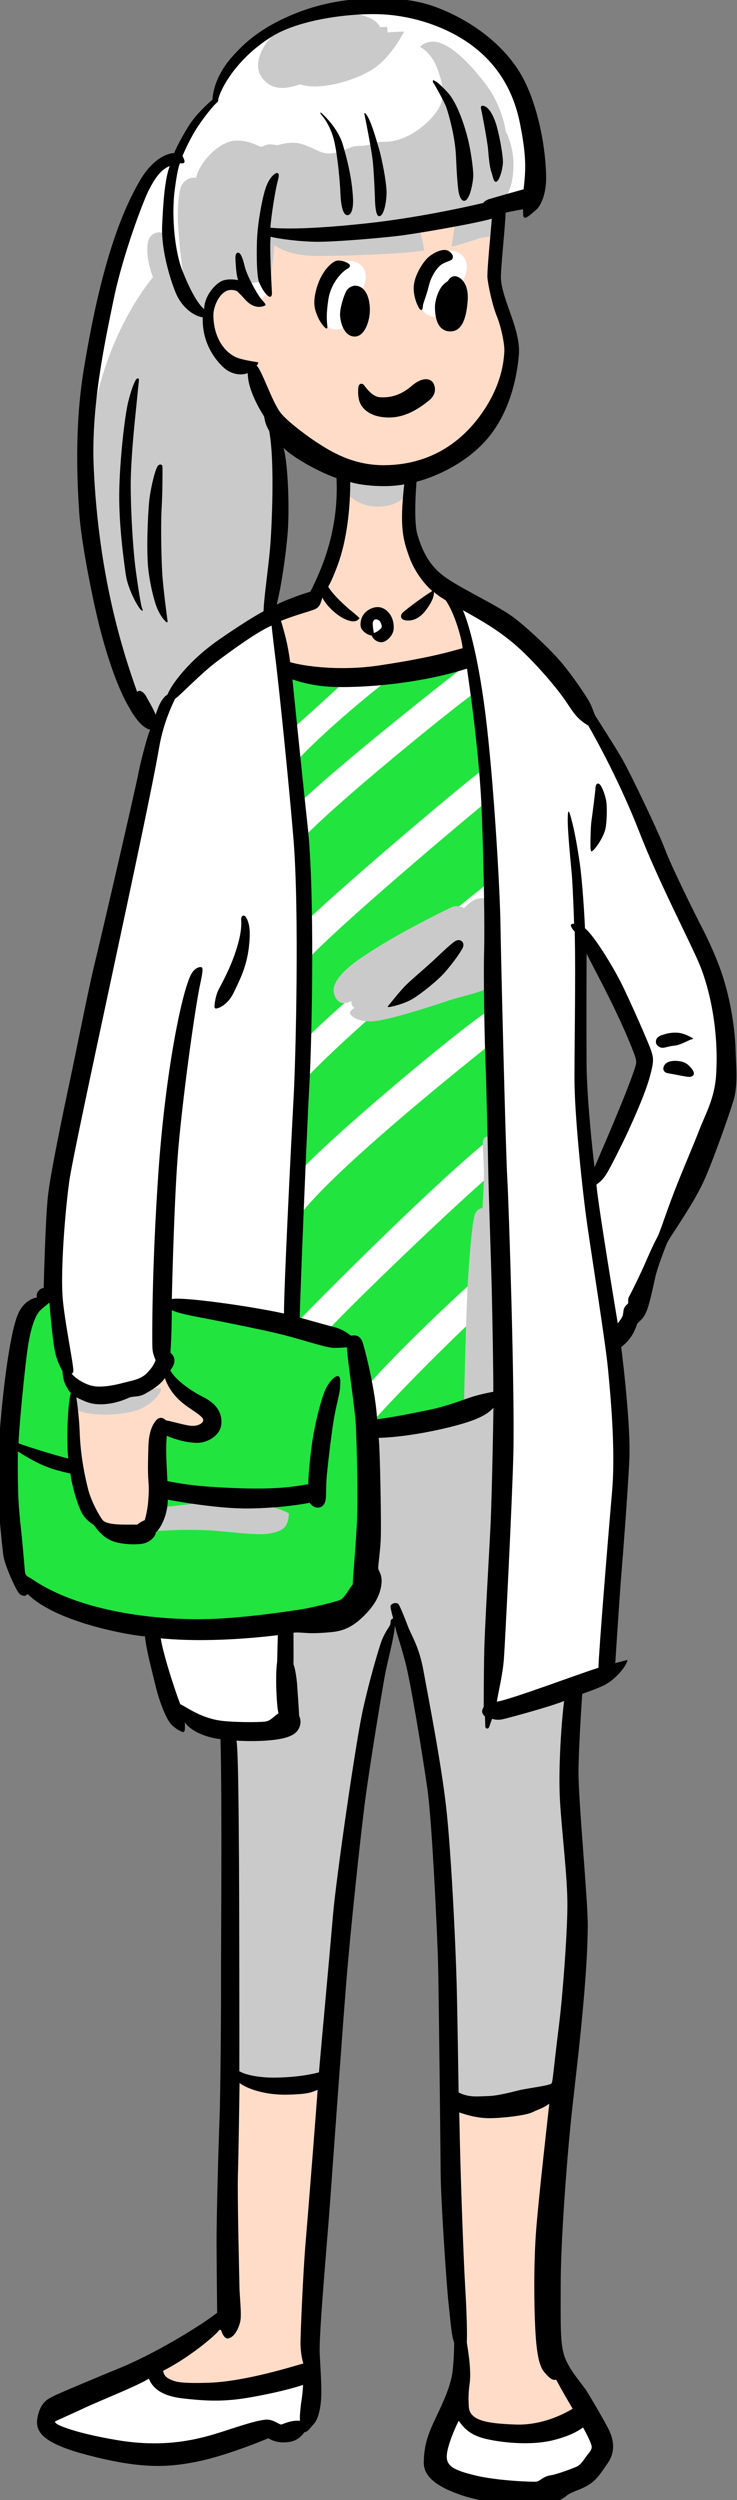 <?xml version="1.0" encoding="utf-8"?>
<!-- Generator: Adobe Illustrator 19.2.1, SVG Export Plug-In . SVG Version: 6.00 Build 0)  -->
<svg version="1.1" id="hoge.svg" xmlns="http://www.w3.org/2000/svg" xmlns:xlink="http://www.w3.org/1999/xlink" x="0px" y="0px"
	 width="131px" height="444px" viewBox="0 0 131 444" style="enable-background:new 0 0 131 444;" xml:space="preserve">
<rect x="0" y="0" width="131" height="444" fill="#808080" stroke="none"/>
<style type="text/css">
	.st0{fill:#FFFFFF;}
	.st1{fill:#FFDCC8;}
	.st2{fill:#21E43F;}
	.st3{fill:#CACACA;}
</style>
<g>
	<path class="st0" d="M99.956,370.938c1.34-11.42,2.959-33.168,1.834-41.668s-0.25-25.667,0.25-29.75c-0.506,0.15,4.18-2.107,5.75-3
		c2.125-19.875,1.667-53.25,1.25-57.583c0,0,3.873-4.678,4.917-8.334c2.499-8.75,5.833-14.333,11.416-25.833
		c5.584-11.5,3.584-24.417,1.25-31.667c-2.333-7.25-13-30.417-20.916-44.083c-7.795-13.456-20.408-21.743-26.521-24.262
		c-1.071-1.171-2.373-2.366-3.646-3.801c-3.962-4.466-2.312-13.312-2.188-16.75c12.062-1.812,16.75-13.438,17.625-20.375
		c0.57-4.517-2.375-10.125-3-12.438c-0.557-2.062,0.225-4.585,0.313-11.752l0.417-2.956c0,0,2.958-0.917,6.27-2.604
		C96.04,10.77,81.873,1.52,68.228,1.02C47.45,0.259,38.978,13.583,38.29,17.958c-2.25,1.5-5.188,6.375-7.188,10.438
		c-8.625,0.562-14.938,35.062-15.875,46.812c-1.085,13.595,2.938,37.77,6.896,45.104c2.485,4.604,4.821,7.646,6.216,9.274
		c-4.634,16.688-15.796,68.852-17.675,79.684c-1.555,8.965-1.523,15.617-1.165,20.602c-6.67,0.83-7.587,16.685-7.96,26.565
		c-0.271,7.162-0.604,13.625,1.938,24.083c5.398,4.572,14.134,7.139,23.326,8.217c0.855,3.412,2.65,10.282,4.403,15.117
		c3.472,1.775,6.62,2.79,9.413,3.314c0.134,11.841,0.41,55.463,0.17,60.727c-0.463,10.184-0.812,29.75-0.188,42.75
		c-20.52,17.041-33.479,14.916-32.479,19.5c1.284,5.885,26.832,7.535,38.208,1.458c5.125,1,8.721-1.065,8.875-2.5
		c-0.5-8.833,3.333-54.521,3.583-60.583c0.593-14.383,2.75-54.375,11.6-80.854c10.025,26.104,8.838,77.417,9.234,85.522
		c0.435,8.905,1.642,32.993,1.917,39.001c0.75,16.395-3.521,18.312-4.188,24.145c0,8.166,30.812,7.625,30.125-2.25
		c-1.125-4.125-7.437-11.728-9.437-16.561S97.873,388.688,99.956,370.938z M48.982,109.384c-0.242,0.135-0.584,0.328-1,0.567
		c0.931-9.508,2.255-27.002,1.182-32.806c-0.503-1.454-1.009-2.843-1.492-4.132c0.138,0.212,0.279,0.423,0.429,0.632
		c3.562,4.958,9.479,8.291,13.021,9.875c1,7.75-3.542,19.541-5.458,22.937c-2.188,0.938-5.75,2.344-6.688,2.906
		C48.979,109.37,48.981,109.378,48.982,109.384z M114.457,188.604c-2.75,11.834-9.667,21.917-9.667,21.917
		c-1.5-13.917-2.333-35.917-1.417-44.083C108.04,172.438,114.759,187.303,114.457,188.604z"/>
	<path class="st1" d="M46.165,53.489l1.516-1.688c0,0-1.349-6.781-0.766-10.781c12.875,1.375,23.625,0.875,41.375-4.188
		c0.125,9.375-0.938,12.25-0.313,14.562s3.57,7.921,3,12.438c-0.875,6.938-5.562,18.563-17.625,20.375
		c-0.125,3.438-1.775,12.284,2.188,16.75c2.458,2.771,5.042,4.646,5.812,7.188c0.436,1.438,1.791,6.771,1.979,8.334
		c-2.875,0.688-20.604,5.854-32.416,2.666c-0.406-2.562-1.438-7.781-1.938-9.781c0.938-0.562,4.5-1.969,6.688-2.906
		c1.917-3.396,6.458-15.187,5.458-22.937c-3.542-1.584-9.458-4.917-13.021-9.875c-2.811-3.912-3.438-8.438-3.438-8.438
		s-6.375-0.938-7.438-6.438s2.312-9.562,4.812-8.188S46.165,53.489,46.165,53.489z"/>
	<path class="st0" d="M63.79,46.802c0.988,0.583,1.421,1.941,1.141,3.109c-0.375,1.563-2.25,6.125-3.219,7.797
		c-0.42,0.726-2.703,1.422-3.797-0.078c-1.094-1.5-2.125-6.016-0.062-8.875C59.915,45.895,62.415,45.989,63.79,46.802z"/>
	<path class="st0" d="M81.764,45.042c0.96,0.628,1.412,1.939,1.141,3.109c-0.302,1.307-2.083,5.659-3.099,7.025
		c-0.5,0.673-2.317,1.697-3.916,0.693c-1.802-1.131-2.692-6.016-0.63-8.875C77.322,44.136,80.415,44.161,81.764,45.042z"/>
	<path class="st1" d="M40.915,368.52c6.562,2.75,12.375,2.875,17.25,0.812c-0.25,6.062-3.375,42.605-2.875,51.438
		c-5.833,3.083-25.688,7.688-28.312-0.188c5-2.75,11.208-6.938,13.625-9.938C39.978,397.645,40.54,378.708,40.915,368.52z"/>
	<path class="st1" d="M79.623,373.188c4.5,2.001,13.917,1.584,20.333-2.249c-2.083,17.75-3.916,41.75-1.916,46.583
		s4.416,7.251,6.5,10.417c-2.334,4.501-23.084,6.832-23.084-1.334c0.667-5.833,0.5-8.416,0.084-14.416
		C81.123,406.188,79.623,382.103,79.623,373.188z"/>
	<path class="st2" d="M50.499,119.083c1.562,0.406,7.208,1.771,11.562,1.125c-0.875,0.979-8.188,7.604-10.146,9.281
		C51.644,126.583,50.78,121.208,50.499,119.083z"/>
	<path class="st2" d="M52.353,135.562c3.292-3.729,11.042-10.604,17.792-15.73c3.219-0.375,10.156-1.708,13.75-2.521
		c-6.562,5-24.172,19.026-30.839,25.474C52.764,140.161,52.561,137.646,52.353,135.562z"/>
	<path class="st2" d="M53.415,149.333c5.375-5.958,26.047-22.766,31.271-26.541c0.708,6.083,1.375,11.729,1.562,13.562
		c-4.875,3.584-28.104,23.396-32.187,27.667C54.103,159.354,53.77,153.583,53.415,149.333z"/>
	<path class="st2" d="M54.145,171c4.896-5.709,29.687-26.48,32.479-28.709c0.25,4.542,0.604,10.385,0.479,14.26
		c-7.75,6.094-28.969,23.594-33.375,28.719C53.811,179.854,54.02,174.291,54.145,171z"/>
	<path class="st2" d="M53.446,192.583c5.125-6.219,30.593-27.913,33.766-29.781c0.078,4.188,0.016,13.01,0.141,16.344
		c-5.479,3.354-29.312,23.438-34.479,29.333C52.999,205.437,53.238,195.958,53.446,192.583z"/>
	<path class="st2" d="M52.29,217.145c5.25-8.125,30.812-28.438,35.344-32.062c0.125,4.25,0.344,13.156,0.219,16.531
		c-11.25,8.906-34.729,32.781-36.479,34.74C51.499,233.104,52.04,222.333,52.29,217.145z"/>
	<path class="st2" d="M57.457,237.188c2.792-3.459,25.396-25.136,30.989-29.573l0.531,15.781
		c-5.875,4.625-20.604,18.771-24.791,24.105c-0.542-2.959-1.312-9.105-1.312-9.105L57.457,237.188z"/>
	<path class="st2" d="M65.123,253.728c5.073-5.927,20.635-21.489,24.135-23.802v17.781C80.29,252.333,65.123,253.728,65.123,253.728
		z"/>
	<path class="st2" d="M29.124,243.145c0.083-6.667,0-11.625,0-11.625c16.854,1.688,33.917,7.029,33.917,7.029
		c3.812,17.813,3.744,39.634,1.083,44.388c-4.208,7.52-45.521,10.395-60.646-2.417C0.936,270.062,1.269,263.6,1.54,256.438
		c0.375-9.917,1.294-25.856,8.031-26.579c0.417,4.375,1.969,12.829,3.438,16.599c-0.26,11.937,1.493,19.871,2.99,22.437
		c2.333,4,9.374,5.083,11.333,1.833s-0.124-17.041,1.167-17.166s7.25,2.25,8.833,0.333c1.583-1.917-0.375-4-4.042-6.291
		C31.58,246.536,29.124,243.145,29.124,243.145z"/>
	<path class="st1" d="M29.124,243.145c0,0,2.457,3.391,4.167,4.459c3.667,2.291,5.625,4.374,4.042,6.291
		c-1.583,1.917-7.542-0.458-8.833-0.333s0.792,13.916-1.167,17.166s-9,2.167-11.333-1.833c-1.497-2.566-3.25-10.5-2.99-22.437
		C18.759,248.802,26.103,246.677,29.124,243.145z"/>
	<path class="st3" d="M48.071,49.895c0.156-1.656,0.625-4.469,0.656-6.344c1.312,0.75,3.125,1.906,7.969,1.906
		c4.844,0,15.219-0.375,18.719-0.969c-0.219-1.375-0.906-4.219-0.906-4.219l6.5-1.438c0,0-0.625,4.062-0.75,4.969
		c1.219-0.219,4.375-1.281,5.062-1.531c0.688-0.125,2.656-0.406,2.656-0.406l0.73-5.177c0,0,1.708-1.792,2.25-4.333
		c0.541-2.541,0.5-5.999-1.084-9.041c-0.25-2.167-1.458-5.375-2.958-7.542s-6.375-8.375-9.938-8.375
		c-1.594,0-2.312,0.937-2.312,0.937s1.969,0.938,3.031,3.75s1.531,5.156,0.156,7.375c-1.375,2.219-5.376,5.804-9.562,5.719
		c-1.531-0.031-2.031,0.438-3.094,0.625s-1.802,0.031-2.573,0.281s-2.019,0.888-3.146,1.083c-2.042,0.354-2.661-0.345-4.914-1.263
		c-1.865-0.76-3.216-0.663-5.086-0.153c-0.407,0.111-1.098-0.199-1.782-0.096c-0.655,0.099-0.926,0.429-1.364,0.387
		s-2.104-1.25-4.729-1.042s-6.146,3.75-6.75,6.583c-1.042-0.188-1.979,0.396-2.5,1.187c-0.521,0.792-0.872,3.901-0.709,6.917
		c0.23,4.25,0.804,8.331,0.896,9.188c-0.854-2.042-2.062-6.125-3.062-7.125s-2.846-0.398-3.167,1.188
		c-0.417,2.062,0.229,4.604,0.875,6.312c-2.333,2.739-8.865,12.208-10.802,25.708s1.782,38.02,5.74,45.354
		c3.958,7.333,5.875,8.708,5.875,8.708c1.417-3.291,2.083-5.75,5-9s11.542-8.833,14.917-10.291
		c0.625-4.417,2.625-25.146,1.25-32.583c-2.25-6.5-4.562-11.812-4.562-11.812s-8.719-0.281-7.312-10.313
		c0.451-3.217,2.292-5.438,5.25-4.208C44.29,50.124,48.071,49.895,48.071,49.895z"/>
	<path class="st3" d="M46.29,13.364c-1.45-2.426,0.745-8.175,8-10.219c6.729-1.896,12.5-0.5,13.219,1.656
		c0.865-0.01,1.323-0.01,1.323-0.01l0.052,0.979c1.125-0.125,2.948-0.167,2.948-0.167s-2.104,4.229-5.167,6.416
		s-9.859,4.203-13.328,2.953C50.821,15.849,48.009,16.239,46.29,13.364z"/>
	<path class="st3" d="M61.236,83.364l-0.068,3.642c0,0,1.838,2.826,5.616,2.961c3.778,0.136,5.807-1.863,5.943-3.259
		c0.136-1.396,0.344-2.844,0.344-2.844S67.431,85.1,61.236,83.364z"/>
	<path class="st3" d="M87.509,174.989l-0.188-15.25c-0.594-0.188-2.062-0.422-3.031,0.094c-0.91,0.484-0.802,0.553-1.828,1.438
		c0,0-0.797-0.562-1.875-0.266c-0.644,0.177-8.224,4.016-12.005,6.328c-3.781,2.312-10.464,6.156-9.104,9.469
		c0.834,2.032,2.438,1.25,2.938,0.969c0.094,0.625,0.125,0.938,0.594,1.219c-0.469,0.281-0.938,0.688-0.75,1.062
		s0.812,1.188,3.344,1.344c2.531,0.156,11.375-2.781,14.094-3.688C82.415,176.802,85.696,176.302,87.509,174.989z"/>
	<path class="st3" d="M82.478,250.52c4.125-1.75,6.688-2.75,6.688-2.75s-1.25-40.625-1.25-46.125
		c-2.188,0.062-2.062,0.781-2.094,1.375c-0.031,0.594,0.25,4.344,0.188,6.438c-0.062,2.094-0.25,5.094-0.25,5.094
		s-0.875-0.031-1.344,1.094c-0.469,1.125-1.031,7.938-1.281,12.469C82.884,232.645,82.478,247.489,82.478,250.52z"/>
	<path class="st3" d="M27.79,267.771c1.125-0.042,6.667-0.834,11.042-1.042s10.519,0.726,12.511,2.054
		c-0.083,2.5-1.136,3.112-3.261,3.529c-2.125,0.417-6.219-0.169-9.833-0.458c-2.354-0.189-6.104-0.209-8.729-0.042
		c-1.341,0.085-3.063-0.041-3.063-0.041L27.79,267.771z"/>
	<path class="st3" d="M65.3,254.309c3.555-0.258,19.068-3.62,23.916-6.141c-0.129,9.955-1.259,46.768-2.092,55.435
		c10-2.416,11.833-3.166,14.917-4.083c-0.5,4.083-1.375,21.25-0.25,29.75s0.625,30-1.75,41.25c-5.625,2.75-14.25,4.875-19.625,2.375
		c-0.75-7.875,0-59.125-10.025-85.229c-8.85,26.479-10.85,66.479-11.6,80.854c-6.25,2.125-15,2.375-18-0.625
		c0.25-5.5,0-51.25-0.125-60.5c3.5,0.5,7.25,0.375,10.75-1.25c-0.5-6.125-0.875-18.25-0.875-18.25s9.362-0.057,12.375-2.375
		C67.79,281.77,65.685,260.722,65.3,254.309z"/>
	<path class="st3" d="M13.118,246.395c0,0,3.312,2.109,11.828,0.688c1.638-0.273,3.583-0.786,3.672-0.469
		c0.156,0.562-1.106,2.263-3.224,3.406c-2.604,1.406-10.203,1.833-12.432-0.062C12.983,248.166,13.118,246.395,13.118,246.395z"/>
	<path class="st0" d="M67.665,111.645c-0.375,0.391-0.969,0.75-1.219,0.766c0,0-0.25-1.422-0.188-1.812
		c0.062-0.391,0.297-0.625,0.594-0.609s0.688,0.172,0.875,0.734C67.858,111.115,67.966,111.332,67.665,111.645z"/>
</g>
<g>
	<path d="M130.748,186.437c-0.083-3-0.72-8.648-2.615-14.042c-1.01-2.875-2.469-5.958-3.469-7.875c-1-1.917-5.271-10.5-6.438-13.625
		c-1.166-3.125-5.937-13.042-7.469-15.812c-1.088-1.97-4.656-7.5-4.906-7.906c-0.25-0.406-0.437-1.156-0.844-2.031
		c-0.653-1.408-3.446-5.375-5.094-7.344c-2.25-2.688-6.951-7.011-9.063-8.469c-3.229-2.229-9.25-4.969-12.031-7.062
		c-2.781-2.094-3.875-4.844-4.625-7.344s-0.156-9.375-0.156-9.375s6.719-1.531,11.781-6.75c5.062-5.219,6.121-12.56,6.406-15.75
		c0.396-4.427-2.958-9.677-3.187-13.562c-0.089-1.513,0.797-9.5,0.828-11.719c0.776-0.203,3.109-0.609,3.109-0.609
		c0,1.219-0.003,1.449,0.375,1.516c0.266,0.047,1.201-0.765,1.938-1.406c0.646-0.562,1.891-2.484,1.781-6.219
		c-0.193-6.595-2.031-13.844-4.656-18.156C88.239,6.035,80.493,2.034,75.706,0.687c-5.333-1.5-14.229-1.5-21.635,1.114
		c-7.765,2.741-11.042,6.323-12.75,8.219c-3.579,3.973-3.547,7.672-3.547,7.672s-2.594,2.151-4.094,4.453
		c-0.776,1.191-2.328,3.938-2.724,5.062c-0.932-0.062-3.63,0.781-5.932,4.609c-5.612,9.334-8.484,23.787-10.151,33.912
		s-1.125,20.25-0.792,25.334c0.333,5.083,2.25,14.708,3.458,19.624c1.208,4.916,3.292,11.625,5.625,15.292l0.047,0.135
		c1.312,2.156,2.312,3.141,3.469,3.484c-0.51,1.24-1.609,5.328-2.047,7.578c-0.604,3.106-6.281,27.688-7.844,34.094
		c-1.067,4.374-3.292,15.667-4.417,20.917s-3.365,15.99-3.833,20.052c-0.469,4.062-0.75,15.74-0.771,16.49
		c-0.5-0.021-1.5,0.792-1.188,1.688c0,0-1.979,0.198-3.198,2.573c-1.327,2.586-2.469,10.656-3.188,18.406
		c-0.719,7.75-0.562,13.109-0.469,15.375c0.094,2.266,0.641,7.672,0.859,9.391c0.219,1.719,2,5.656,2.682,6.651
		c0.448,0.653,1.146,0.645,1.312,0.562c0.167-0.083,0.146-0.48,0.583-0.062c5.247,5,18.542,7.209,20.604,7.292
		c0.229,2.312,1.104,5.562,1.875,8.75s1.88,5.65,2.521,6.541c0.641,0.891,1.922,1.641,2.359,1.703s0.344-0.844,0.344-1.766
		c0.797,1.438,3.625,2.75,6.328,3.031c0.312,11.281,0.062,38.719,0.094,42.688c0.031,3.969-0.104,20.822-0.25,24.344
		c-0.146,3.522-0.562,17.396-0.542,22.5c0.021,5.105,0.083,10,0.104,12.344c-3.375,2.609-11.375,7.406-17.542,9.906
		c-2.738,1.11-11.146,4.625-11.646,4.938s-1.969,0.719-2.609,3.141c-0.713,2.694-0.141,4.942,8.672,7.255
		c9.517,2.497,14.188,2.229,19.219,1.261c5.031-0.969,11.386-3.552,13.011-4.219c1.458,0.938,3.396,0.855,4.542,0.438
		c1.146-0.417,1.833-1.479,1.833-1.479s0.583-0.082,1.083-0.791c0.5-0.709,1.396-0.938,1.833-4.25c0.28-2.121,0-5.583-0.167-8.958
		s1.333-19.958,1.75-25.625s2.208-30.792,2.958-40.125s2.5-25.792,3.333-32.208c0.834-6.416,3.042-19.771,3.542-22.459
		s1.5-6.125,1.792-8.834c0.411,1.761,0.791,2.542,1.791,6.25s3.084,16.542,3.959,22.584c0.875,6.042,1.791,26.416,1.916,31.208
		c0.125,4.792,0.417,32.25,0.459,37.25s1.083,20.281,1.396,23c0.312,2.719,0.5,5.812,1,6.969c0,0,0.031,2.156-0.25,4.906
		c-0.281,2.75-1.729,5.791-3.021,8.5c-1.292,2.709-2.104,4.781-2.125,7.958c-0.016,2.458,2.291,4.333,7,5.875
		c4.708,1.542,10.5,1.5,13.083,1.625s4.458-0.917,5.292-1.625c0.833-0.708,2.375-1,3.833-1.875s2.208-2.042,3.542-4
		c1.333-1.958,1-4.041,0.208-5.708c-0.792-1.667-3.125-5.542-3.833-6.75c-0.708-1.208-2.75-3.333-3.834-5.708
		c-1.083-2.375-0.958-5.292-0.958-13.23s1.062-21.75,1.75-28.625c0.762-7.618,3-24.312,3.062-35.375
		c0.025-4.502-1.687-22.312-1.646-27.312c0.042-5,0.667-13.833,0.667-13.833s2.125-0.708,3.75-1.458s3.208-2.458,3.833-3.5
		s0.412-1.053,0.412-1.053l-2.125,0.562c0,0,0.838-13.01,1.088-15.885s1.167-14.917,1.417-20.334
		c0.25-5.417-1.021-16.625-1.458-19.922c2.219-1.641,2.672-3.766,2.859-4.141s0.859-0.531,1.516-1.906
		c0.656-1.375,1.25-4.438,1.687-6.344c0.438-1.906,1.656-4.969,2-5.844c0.344-0.875,1.563-2.552,2.313-3.76
		c0.75-1.208,2.708-4.083,4.208-7.25c1.5-3.166,4.541-11.75,5.375-14.5C131.207,192.729,130.832,189.437,130.748,186.437z
		 M76.837,104.958c-1.802,1.125-5.151,3.604-5.422,4.042c-0.271,0.438-0.266,1.302,1.375,1.192c1.643-0.109,2.722-1.504,3.281-2.344
		c0.531-0.797,1.052-1.641,1.073-2.724c0.312,0.334,1.291,1.042,2.052,1.458c1.547,2.141,2.906,6.812,3.031,8.531
		c-1.344,0.344-5.038,1.603-14.875,3.073c-6.833,1.021-13.203,0.162-15.781-0.588c-0.375-3.047-1.016-5.313-1.625-7.328
		c2.125-0.906,5.25-1.734,6-2.062c0.75-0.328,1.016-0.828,1.359-2.094c0.422,1.031,2.266,3.109,4.172,3.906
		c1.596,0.667,2.047,0.188,2.438-0.219c-0.344-0.391-1.494-1.358-2.078-1.766l0.234,0.141c-0.01-0.008-0.022-0.017-0.036-0.027
		c-0.471-0.37-2.787-2.422-3.699-3.957c0.517-0.892,0.932-1.89,1.328-2.906c2.25-5.474,2.583-12.12,2.594-15.672
		c2.323,0.698,6.635,0.99,9.594,0.406c-0.875,7.75-0.167,9.937,0.896,12.896S75.858,104.145,76.837,104.958z M86.29,188.395
		c0.125,2.375,0.458,16.75,0.5,19.625c0.041,2.878,0.5,16.062,0.625,21.25s0.307,16.031,0.266,17.906
		c-1.203,0.203-3.047,0.625-4.422,1.109c-1.249,0.44-4.109,1.505-6.734,2.047s-6.562,1.359-9.5,1.719
		c-0.188-3.906-1.594-10.406-2.516-13.484c-0.564-1.884-1.953-1.312-2.141-1.375s-1.083-1.016-3-1.516s-5.078-1.406-6.094-1.672
		c0.057-3.318,1.244-32.989,1.703-41.047c0.531-9.312,0.938-34.812-0.25-45.812s-2.75-26.484-2.75-26.484
		c2.875,0.969,5.5,1.353,8.625,1.359c7.969,0.016,16.641-1.406,22.406-3.281c0.375,2.719,2.198,14.782,2.615,25.365
		c0.417,10.583,0.542,21.042,0.417,25.292S86.165,186.02,86.29,188.395z M50.384,79.521c2.011,2.062,7.24,4.688,9.427,5.375
		c0.458,9.354-2.688,16.333-4.646,20.187c-2.25,0.656-4.922,1.719-5.984,2.281c0.901-3.469,1.901-10.614,2.047-14.344
		C51.424,87.993,51.04,81.646,50.384,79.521z M31.061,33.687c0.547-4.197,0.938-4.708,0.938-4.708s0.708,0.146,0.792-0.188
		s-0.354-1.104-0.354-1.104s1.271-3.041,2.729-5.208s2.812-3.792,3.594-4.458c-0.094-1.094,2.615-7.271,9.656-11.583
		c5.161-3.161,14.751-4.241,20.125-3.854c5.791,0.416,11.562,2.562,15.667,5.73c3.411,2.631,6.854,6.791,8.208,13.583
		c1.165,5.842,1.062,8.156,0.656,11.719c-1.594,0.438-5.218,1.469-6.052,1.719c-0.834,0.25-1.125,0.708-1.125,0.708
		s-10.323,2.51-20.823,3.635s-15.135,0.948-17.01,0.76c0.146-2.167,0.852-6.498,1.229-8c0.234-0.932,0.5-1.745-0.125-1.708
		c-0.253,0.015-1.354,0.729-2.021,2.895s-1.261,5.858-1.417,8.104c-0.146,2.104-0.167,7.25,0.333,8.417s1.042,1.958,1.542,2.375
		s0.771,0.083,0.729-0.562s-0.229-4.625-0.25-5.708s-0.104-2.917,0.021-4.208c1.188,0.333,5.167,0.896,8.458,0.896
		s10.854-0.646,14.333-1.062c3.479-0.417,14.124-2.292,16.521-3.042c-0.188,2.583-0.875,9.25-0.771,10.5
		c0.104,1.25,0.854,4.833,1.646,6.771s1.408,4.979,1.354,6.25c-0.167,3.979-1.651,7.282-3.042,9.573
		c-3.281,5.406-9,10.585-18.188,10.688c-5.594,0.062-9.615-2.341-12.906-4.594c-1.552-1.062-4.618-3.361-5.698-4.792
		c-1.479-1.958-3.375-7.76-4.208-8.302c0.333-0.292,0.292-0.594,0.292-0.594s-1.582-0.194-3.188-0.625
		c-2.562-0.688-4.776-3.566-4.776-7.781c0-1.547,1.123-4.176,2.891-4.422c0.562-0.078,1.251,0.123,1.375,0.25
		c0.562,0.578,0.761,0.741,1.177,1.224c0.646,0.75,1.885,1.963,3.573,1.354c0.532-0.192,0.142-0.426-0.594-1.333
		c-0.781-0.963-2.5-4.167-2.854-5.688c-0.345-1.481-0.729-2.417-1.167-2.438s-0.521,0.625-0.479,1.208s0.104,2.729,0.479,3.667
		c-0.625-0.125-1.924-0.263-2.854,0.13c-1.109,0.469-3.151,2.537-3.188,5.031c-1.229-1.037-2.562-3.557-3.854-6.786
		S30.415,38.645,31.061,33.687z M25.993,123.692c-0.312-0.625-1.203-1.391-1.609-0.797c-2.677-7.458-6.844-20.708-7.719-39.708
		c-0.503-10.916,1.875-21.958,3.541-30.042c1.667-8.083,5.396-17.844,6.365-19.625c0.969-1.781,1.938-3.375,3.594-4.031
		c-0.844,2.25-1.156,6.25-1.344,10.562s1.406,9.5,2.406,11.938s3.031,4.094,4.812,4.375c-0.188,5.406,3.25,8.594,4.125,9.25
		c0.875,0.656,2.406,1.188,3.875,0.656c0,3.031,2.281,6.719,2.906,7.688c0.219,1.25,0.375,1.609,0.906,2.594
		c1.031,5.5,0.438,17.344,0.167,20.635s-1.146,9.25-1.167,11.365c0,0-2.406,1.219-7.906,5.031s-8.552,8.125-9.177,9.771
		c-1.062,0.625-1.713,2.307-2.104,3.604C27.399,126.099,26.306,124.317,25.993,123.692z M12.29,209.937
		c0.805-6.099,13.959-65.125,15.979-77.083c0.796-4.713,2.5-7.958,2.834-8.75c0.625-0.312,4.479-4.375,7.312-6.521
		c2.833-2.146,7.479-5.479,9.854-6.479c0,0,0.377,3.357,0.615,5.229c0.719,5.656,2.499,23.185,3.281,32.688
		c1.031,12.531,0.438,38.438,0,46.375s-1.708,33.479-1.688,37.875c-6.312-1.375-18.167-3-19.938-2.562
		c0.062-2.375,0.438-18.625,1.188-27.062s2.562-22,3.646-27.833c0.301-1.623,0.896-3.854,0.479-4.021
		c-0.417-0.166-1.396,0.146-2.021,1.521c-1.784,3.924-4.542,18.208-5.708,35.376s-1.083,29.505-1.037,30.63s0.391,1.734,0.578,2.25
		c-0.312,0.719-0.516,1.188-1.5,2.234c-0.984,1.047-2.344,1.312-3.5,1.594c-1.156,0.281-3.25,0.922-5.344,0.844
		c-2.094-0.078-4.094-1.625-4.578-2.281c0,0,0.281-0.094,0.297-0.516c0-1.344-1.646-9.255-1.917-13.172
		C10.806,225.686,11.446,216.333,12.29,209.937z M26.388,263.124c0.131,1.647,0.008,2.683-0.035,3.355
		c-0.067,1.071-0.281,2.307-0.625,3.494c-0.469,0.188-0.906,0.438-1.344,0.797c-1.906-0.047-5.25,0.188-6.125-0.797
		c-0.431-0.485-1.989-3.182-2.552-5.327c-0.562-2.145-1.396-6-1.542-10.25c-0.091-2.648-0.458-5.376-0.604-6.23
		c1.375,0.605,2.333,1.25,4.417,1.23c2.083-0.021,3.938-0.708,4.833-1.125c0.896-0.417,1.729-0.041,3.021-0.771
		c1.292-0.729,2.619-1.532,3.474-2.762c0.583,1.708,1.651,3.156,3.005,4.303s2.938,1.938,3.625,2.73
		c0.688,0.792-0.625,1.499-1.771,1.458s-3.578-0.818-4.672-0.975c-0.516-0.562-1.224-0.65-1.766,0.017
		c-0.542,0.667-1.292,1.874-1.354,4.75C26.339,258.611,26.223,261.061,26.388,263.124z M5.009,238.833
		c0.594-3.688,1.469-5.469,2.125-6.094c0.656-0.625,1.656-1.406,1.656-1.406c0.25,3.188,0.656,7.375,1.062,9.062
		c0.406,1.688,1.25,3.094,1.25,3.094s0.062,1.5,0.531,2.406c0.469,0.906,0.578,1.078,0.984,1.516
		c-0.474,0.817-0.891,8.089-0.484,11.609c-1.969-0.438-7.828-2.281-8.828-2.688C3.259,254.833,4.415,242.52,5.009,238.833z
		 M5.54,280.333c-0.208-0.145-1.042-0.374-1.104-1.166s-0.292-3.208-0.437-4.958c-0.146-1.75-0.677-5.751-0.771-9.126
		c-0.094-3.375-0.078-5.469-0.047-7.312c0.891,0.562,2.984,1.875,4.797,2.594c1.812,0.719,2.75,0.906,4.531,1.328
		c0.281,2.219,1.406,6.203,2.344,7.484c0.938,1.281,1.625,1.375,1.969,1.844c0.344,0.469,1.438,2.031,3.219,2.688
		c1.781,0.656,4.812,0.688,5.812,0.312s1.812-1.188,1.844-1.906c0.406-0.188,2.094-2.469,2.125-5.781
		c1.719,0.312,9.031,1.625,14.375,1.562c5.344-0.062,9.703-0.766,10.859-1.016c0.656,1.094,2.234,1.281,2.734-0.156
		c0.276-0.795,0.094-2.547,0.312-4.828c0.219-2.281,0.719-6.531,1.156-9.344s1.125-4.969,1.188-6.125
		c0.062-1.156,0.149-2.096-0.5-2.031c-0.625,0.062-1.564,1.257-2.016,2.188c-0.844,1.739-1.922,6.281-2.328,8.844
		c-0.406,2.562-0.828,6.672-0.797,8.172c-1.281,0.125-4.172,0.984-12.266,0.703c-8.094-0.281-10.547-0.844-12.781-1.266
		c-0.094-2.062-0.359-5.703-0.109-8.047c1.375,0.594,3.14,1.143,5.109,1.25c2.016,0.109,4.656-1.281,4.609-3.766
		c-0.042-2.189-1.475-3.487-3.375-4.438c-1.812-0.906-4.781-2.859-5.719-4.687c0.594-0.75,1.297-2.047,0.016-3.109
		c0.062-1.156,0.219-2.77,0.25-7.573c1.208,0.625,4.021,1.104,6.5,1.583c2.479,0.479,10.271,2.021,13.562,2.876
		c3.292,0.854,7.479,2.25,8.729,2.25s2.333-0.105,2.333-0.105c0.062,2.084,1.469,11.094,1.594,13.906s0.448,12.679,0.156,17.845
		c-0.292,5.166-0.708,9.209-0.708,10.375c-0.458,0.5-0.979,1.478-1.396,1.957s-0.5,0.668-1.146,0.897
		c-0.646,0.228-4.438,1.207-6.5,1.541c-2.062,0.334-10.751,1.654-17.375,1.761C26.603,287.708,13.578,285.942,5.54,280.333z
		 M38.634,305.489c-3.359-0.641-5.656-2.438-6.562-2.812c-0.25-0.375-2.989-8.364-3.5-11.719c8.073,0.792,17.094-0.104,20.812-0.562
		c-0.125,3.75-0.067,4.318-0.156,5c-0.312,2.391-0.047,7.938,0.281,8.875c-0.875,0.531-1.281,1.266-2.281,1.453
		S40.78,305.898,38.634,305.489z M53.478,427.103c-0.146,1.397-0.219,2.037-0.156,2.808c-1.672-0.141-3.129,0.672-3.359,0.672
		c-0.328,0-1.419-0.909-2.547-0.875c-2.062,0.062-6.979,1.938-9.875,2.75s-8.5,2.261-16.562,0.917
		c-5.748-0.958-8.987-2-10.391-2.636c-0.565-0.257-0.833-0.544-0.828-0.625c0.006-0.102,0.432-0.272,1.062-0.562
		c1.113-0.515,2.898-1.301,4.375-2c2.313-1.094,9.115-3.78,11.26-5.114c0.855,2.125,2.959,3.167,6.146,3.52
		c3.188,0.354,5.833,0.542,9.167,0.188c3.333-0.354,9.396-1.667,12.104-2.604C53.749,425.666,53.544,426.47,53.478,427.103z
		 M54.332,398.104c-0.458,5.292-0.945,16.718-0.917,18.291c0.021,1.167,0.25,2.562,0.5,3.344
		c-1.312,0.344-10.234,3.219-16.812,3.422c-2.187,0.067-5,0.109-6.208-0.328c-1.106-0.4-1.755-0.797-1.901-1.797
		c4.542-2.271,9.151-6.161,9.844-7.078c0.43-0.569,0.573,0.203,0.656,0.391s0.492,1.063,1.068,0.942
		c1.135-0.239,1.812-1.709,2.125-2.917c0.312-1.208-0.104-4.541-0.125-6.229s-0.396-15.875-0.271-20.062s0.219-11.531,0.292-16.145
		c1.354,1,4.5,2.166,8.583,2.062c4.083-0.104,4.313-0.52,5.292-0.854C56.353,372.834,54.79,392.812,54.332,398.104z
		 M105.165,434.442c0.083,0.542-0.396,1.1-0.792,1.578c-0.396,0.479-1,1.645-1.875,2.041c-0.875,0.396-3.643,1.4-4.542,1.521
		c-1.385,0.188-1.989,1.058-2.573,1.141c-0.583,0.083-6.927-0.141-10.802-1.078s-5.291-1.641-5.166-3.609
		c0.11-1.733,1.562-5.084,2.125-6.12c1.021,1.459,2.145,2.542,4.625,3.167c2.479,0.625,8,1.355,12.291,0.25
		c2.894-0.745,4.365-1.631,5.177-2.234C104.384,432.433,105.081,433.9,105.165,434.442z M101.79,427.771
		c-1.844,1.125-5.688,2.979-10.167,2.812c-4.752-0.176-8.146-0.604-8.291-3.146c-0.094-1.647-0.065-2.494,0.146-4.105
		c0.375-2.875-0.5-6.969-0.5-7.375c0-0.406,0.146-2.542-0.312-10.188c-0.229-3.811-0.833-18.75-1.031-30.609
		c1.453,0.484,3.203,1.016,5.391,1.016s6.375-0.469,7.547-1.031c1.172-0.562,1.984-0.734,3.062-1.547
		c-0.266,2.5-1.886,16.547-2.344,22.589c-0.458,6.042-0.344,13.552-0.156,17.27c0.188,3.719,0.562,6.531,1.531,7.719
		c0.969,1.188,1.562,1.625,2.187,1.438C100.04,424.833,100.977,426.396,101.79,427.771z M99.352,359.708
		c-0.656,5.219-1.021,8.917-1.146,9.625c-0.125,0.708-0.021,0.73-1.021,0.98s-3.813,0.646-4.792,0.875
		c-0.979,0.228-3.833,1.021-5.604,1.062c-1.771,0.041-3.459,0.311-5.271-0.647c-0.041-1.812-0.188-13.208-0.354-19.458
		c-0.167-6.25-0.938-23.125-1.875-31.312s-3.209-19.603-4-24.02c-0.792-4.417-2.125-6.261-2.781-7.98
		c-0.656-1.719-1.344-3.438-1.656-3.906c-0.312-0.469-1.531-0.188-1.438,0.469c0.094,0.656,0.469,2.031,0.469,2.031
		s-0.25,0.094-0.375,0.25c-0.125,0.156-0.031,0.656-0.219,1c-0.188,0.344-1.094,1.562-1.625,3.188
		c-0.531,1.625-1.875,6.062-3.125,11.594c-1.25,5.531-4.792,30.105-5.333,36.48s-2.26,25.005-2.51,28.099
		c-2.391,0.641-5.327,0.916-7.953,0.938c-1.938,0.016-4.719-0.281-6.203-1.14c0.016-2.251,0-27.751-0.062-37.751
		s-0.156-19.156-0.438-20.969c0.938,0.094,3.688,0.141,5.547-0.016c1.823-0.153,4.229-0.45,5.203-1.641
		c0.703-0.859,0.781-1.891,0.375-2.75c-0.031-1.094-0.248-3.909-0.344-5.406c-0.078-1.219-0.359-3.031-0.656-3.719
		c0.031-1.25,0-4,0-5.625c0.594-0.094,1.484,0,2.5,0.062c0.82,0.051,2.355,0.028,4.453-0.188c2.281-0.234,3.938-1.223,5.641-2.938
		c1.448-1.458,2.74-3.186,3.031-5.499c0.228-1.808-0.531-2.345-0.562-2.876c-0.031-0.531,0.406-3.281,0.469-5.75
		c0.062-2.469-0.114-14.709-0.385-17.417c6.062-0.167,13.481-1.974,16.292-2.958c2.021-0.708,3.313-1.479,4.104-2.395
		c-0.021,2.583-0.292,16.208-0.511,20.77c-0.219,4.562-1.031,18.125-1.125,22.438c-0.094,4.312-0.094,9.906-0.094,9.906
		s-0.266,0.469-0.281,0.75c-0.031,0.578,0.5,0.969,0.5,0.969s0.062,1.484,0.062,1.797s0.516,0.625,0.734-0.047
		c0.219-0.672,0.469-1.328,0.469-1.328s0.808,0.266,1.662,0.12c0.854-0.146,9.001-2.374,11.146-3.291
		c-0.458,3.583-1.073,12.03-0.729,17.811c0.344,5.781,1.344,13.469,1.312,18.656C100.821,343.739,100.009,354.489,99.352,359.708z
		 M127.29,190.874c-0.271,4.271-1.896,6.938-3.063,9.979c-1.166,3.042-3.344,7.948-4.906,12.167
		c-1.562,4.219-2.125,6.125-2.594,6.906c-0.469,0.781-1.875,4-2.312,5c-0.438,1-2.203,4.672-2.547,5.234
		c-0.344,0.563-0.162,1.089-0.203,1.255c-0.042,0.167-0.531,0.401-0.75,0.979c-0.156,0.413-0.088,0.771-0.234,1.25
		c-0.146,0.479-0.515,0.855-0.87,1.396c-0.167-1-3.396-20.333-3.802-24.646c0.875-0.656,1.281-1.125,1.75-1.844
		c0.469-0.719,2.594-4.812,3.938-7.75c1.344-2.938,3.062-6.844,3.812-9.594s0.645-3.256,0.281-4.469
		c-0.375-1.25-3.938-9.312-5.406-12.219c-1.469-2.906-4.781-8.375-6.406-9.656c-0.031-1.125-0.421-8.082-0.937-11.625
		c-0.542-3.719-1.146-6.844-1.781-8.781c-0.274-0.836-0.318,0.093-0.344,0.719c-0.084,2.031,0.562,8.344,0.719,10.094
		c0.156,1.75,0.406,8.125,0.406,8.781c-0.438-0.031-0.672,0.172-0.547,0.453c0.125,0.281,0.25,0.531,0.656,0.938
		c0.219,8.021-0.109,23.162-0.026,27.328c0.131,6.52,1.417,18.958,2.292,25c0.875,6.042,3.208,20.791,3.625,25.083
		c0.416,4.292,1.416,14.458,0.75,22.083c-0.667,7.625-2.339,28.047-2.422,31.256c-3.594,1.109-15.5,5.625-18.057,6.017
		c0.25-1.604,1.042-4.834,1.25-7.542s1.493-28.397,1.688-36.521c0.26-10.876-0.792-43.916-1.083-48.916
		c-0.292-5-1.125-39.126-1.208-44.958c-0.084-5.833-1.042-23.125-2.417-35.292s-3.396-18.773-4.281-20.616
		c3.781,2.094,6.469,3.709,9.281,6.115c2.812,2.406,7.083,7.146,9.187,10.291c1.234,1.845,1.854,2.917,3.844,4.094
		c1.5,2.625,5.719,10.281,9.094,18.969s9.003,19.455,10.656,23.406C126.165,175.645,127.786,183.062,127.29,190.874z
		 M105.681,207.302c-0.359-2.734-1.391-12.562-1.422-18.5c-0.031-5.938-0.016-18.469,0.016-19.438
		c0.62,1.427,5.953,10.938,8.578,18.156c0.389,1.069,0.242,1.424-0.094,2.438C111.206,194.645,106.556,205.208,105.681,207.302z"/>
	<path d="M61.728,38.208c0.774,0.042,1.094-1.312,1.021-2.896c-0.179-3.887-1.164-7.347-1.755-9.448
		c-0.875-3.109-3.5-5.469-3.828-5.766c-0.306-0.277-0.281,0.016-0.078,0.25c0.203,0.234,1.578,1.766,2.266,4.5
		c0.688,2.734,1.105,7.992,1.146,9.276C60.561,36.078,60.853,38.161,61.728,38.208z"/>
	<path d="M66.863,37.549c0.109,0.495,0.279,0.856,0.552,0.847c0.844-0.031,1.297-2.625,1.297-4.234c0-1.609-0.75-5.734-1.406-7.937
		c-0.656-2.203-1.498-5.216-2.375-6.094c-0.078-0.078-0.219-0.156-0.141,0.203c0.078,0.359,1.281,6.312,1.484,8.422
		s0.352,5.655,0.375,6.609C66.665,36.005,66.71,36.852,66.863,37.549z"/>
	<path d="M82.498,35.666c1.042,0,1.625-3.458,1.625-4.562c0-1.104-0.396-4.104-0.916-6.271c-0.521-2.167-1.854-6.458-3.604-8.375
		s-2.219-2.026-2.469-2.172c-0.25-0.146-0.229,0.229-0.125,0.375c0.104,0.146,1.948,3.317,2.344,4.463
		c0.396,1.146,1.541,5.167,1.688,8.521c0.146,3.354,0.333,5.916,0.521,6.687S82.061,35.666,82.498,35.666z"/>
	<path d="M88.144,32.291c0.585-0.028,1.188-2.125,1.25-3.375s-0.729-5.5-1.312-7.167s-1.307-2.729-2.083-2.938
		c-0.63-0.169-0.562,0.312-0.438,0.792s1.084,5.604,1.188,6.875s0.26,3.182,0.588,4.057C87.582,31.19,87.706,32.312,88.144,32.291z"
		/>
	<path d="M58.087,58.333c-0.235,0.104-1.188-1.031-1.656-2.188c-0.469-1.156-0.953-2.344-0.062-5.25
		c0.891-2.906,2.726-4.502,3.562-4.609c0.896-0.115,2.266,0.452,2.266,0.875c0,0.453-0.451,0.487-0.953,0.906
		c-1.422,1.188-2.603,3.059-2.906,5.281c-0.25,1.828-0.328,2.922-0.172,4.422C58.196,58.066,58.228,58.27,58.087,58.333z"/>
	<path d="M63.087,50.739c1.47,0,2.578,1.406,2.656,4.109c0.057,1.969-0.859,4.953-2.719,4.922c-1.859-0.031-2.52-2.454-2.578-3.781
		c-0.062-1.422,0.844-3.953,1.188-4.438C61.978,51.067,62.618,50.739,63.087,50.739z"/>
	<path d="M74.556,54.817c-0.205-0.241-1.122-2.009-1.016-3.922c0.109-1.969,1.625-4.359,2.609-5.219
		c0.984-0.859,2.797-1.766,3.766-0.984c0.969,0.781,0.469,1.344,0.359,1.453c-0.109,0.109-1.35,0.465-1.969,0.953
		c-0.891,0.703-1.77,2.354-2.047,3.531c-0.453,1.922-1.031,3.109-1.078,3.641C75.121,54.946,75.009,55.349,74.556,54.817z"/>
	<path d="M79.623,49.895c0,0,0.543-1.147,1.625-0.771c1.021,0.354,2.083,1.667,1.875,4.312c-0.168,2.138-0.65,5.598-3.25,5.417
		c-2.396-0.167-2.521-3.062-2.562-4.125c-0.041-1.062,0.353-2.393,0.875-3.333C78.603,50.645,79.061,50.291,79.623,49.895z"/>
	<path d="M64.696,68.396c0.501,0.649,1.532,2.083,2.875,2.156c1.734,0.094,3.594-0.281,5.625-2.031
		c2.031-1.75,3.406-1.219,3.812-0.5c0.406,0.719,0.625,2-0.781,3.125c-1.406,1.125-3.938,3.031-7.156,3
		c-3.219-0.031-4.679-1.52-5.141-2.75c-0.234-0.625-0.344-1.656-0.234-2.594C63.793,67.974,64.431,68.052,64.696,68.396z"/>
	<path d="M24.696,67.505c-0.026,0.329-0.594,5.797-0.75,7.422c-0.156,1.625-0.562,5.656-0.688,9.656s0.281,12.291,0.875,16.719
		c0.439,3.273,0.938,6.312,1.109,6.688c0.172,0.375,0.25,0.719-0.25,0.25c-0.5-0.469-2.266-3.578-2.641-6.25
		c-0.375-2.672-1.219-8.719-1.156-14.406s0.969-13.781,1.625-16.344c0.656-2.562,1.109-3.391,1.312-3.766
		C24.337,67.099,24.728,67.114,24.696,67.505z"/>
	<path d="M29.79,110.27c-0.109-0.547-0.75-5.688-0.917-7.896s-0.333-8.666-0.146-12.073c0.188-3.406,0.156-6.656,0.156-7.312
		c0-0.656-0.642-0.628-0.906-0.135c-0.625,1.167-1.297,4.56-1.438,5.959c-0.312,3.114-0.531,9.458-0.156,12.489
		c0.375,3.031,1.131,5.83,1.656,6.969c0.656,1.422,1.25,1.938,1.438,2.141C29.665,110.614,29.839,110.516,29.79,110.27z"/>
	<path d="M38.696,179.052c0.722-0.233,2-0.953,2.922-2.922c0.922-1.969,2.213-4.338,2.63-7.984c0.291-2.546,0.151-4-0.427-5.078
		c-0.455-0.849-0.999-0.409-0.953,0.281c0.125,1.906-0.388,3.827-0.984,5.656c-1.01,3.099-2.562,5.812-3.062,6.812
		s-0.625,2.188-0.688,2.703C38.071,179.036,38.212,179.208,38.696,179.052z"/>
	<path d="M69.071,178.849c0.411,0,2.828-0.563,4.375-1.516c1.547-0.953,4.406-3.25,5.641-4.672c1.234-1.422,2.594-3.234,3.125-4.266
		c0.531-1.031-0.391-1.781-1.25-1.281s-2.928,2.54-3.969,3.5c-1.625,1.5-3.766,3.281-4.844,4.344s-2.953,3.469-3.141,3.672
		C68.821,178.833,69.009,178.849,69.071,178.849z"/>
	<path d="M105.337,151.099c0.484-0.328,1.922-2.328,2.281-3.938c0.248-1.11,0.344-3.969,0.094-5.141
		c-0.25-1.172-0.781-2.438-1.125-2.734c-0.344-0.297-0.703-0.109-0.75,0.719c-0.047,0.827-0.531,4.531-0.703,5.75
		c-0.172,1.219-0.219,4.469-0.156,5.031C105.04,151.349,105.181,151.204,105.337,151.099z"/>
	<path d="M116.587,185.114c-0.064-0.964,0.812-1.234,1.641-1.469c0.828-0.234,1.984-0.391,3.031-0.094
		c1.047,0.297,1.484,0.641,1.781,0.766c0.297,0.125,0.094,0.219-0.219,0.297s-1.953,1-2.875,1.078
		c-1.044,0.088-1.594,0.375-2.156,0.391C117.21,186.099,116.618,185.583,116.587,185.114z"/>
	<path d="M117.899,189.817c0.078-1.047,1-1.344,1.781-1.406c0.781-0.062,1.891,0.094,2.547,0.641c0.656,0.547,1.391,1.453,1,1.906
		c-0.391,0.453-1.062,0.266-1.641,0.172c-0.578-0.094-1.578-0.297-2.25-0.422s-1.266-0.109-1.422-0.812"/>
	<path d="M68.196,108.083c-1.094-0.594-2.359-0.094-3.094,0.531s-1.062,1.5-1.016,2.469c0.047,0.969,1.312,1.734,1.969,1.781
		c0.266,0.625,0.938,1.219,1.797,1.188c0.814-0.03,2.061-1.168,2.125-2.391C70.071,109.864,69.218,108.638,68.196,108.083z
		 M67.665,111.645c-0.375,0.391-0.969,0.75-1.219,0.766c0,0-0.25-1.422-0.188-1.812c0.062-0.391,0.297-0.625,0.594-0.609
		s0.688,0.172,0.875,0.734C67.858,111.115,67.966,111.332,67.665,111.645z"/>
</g>
</svg>
